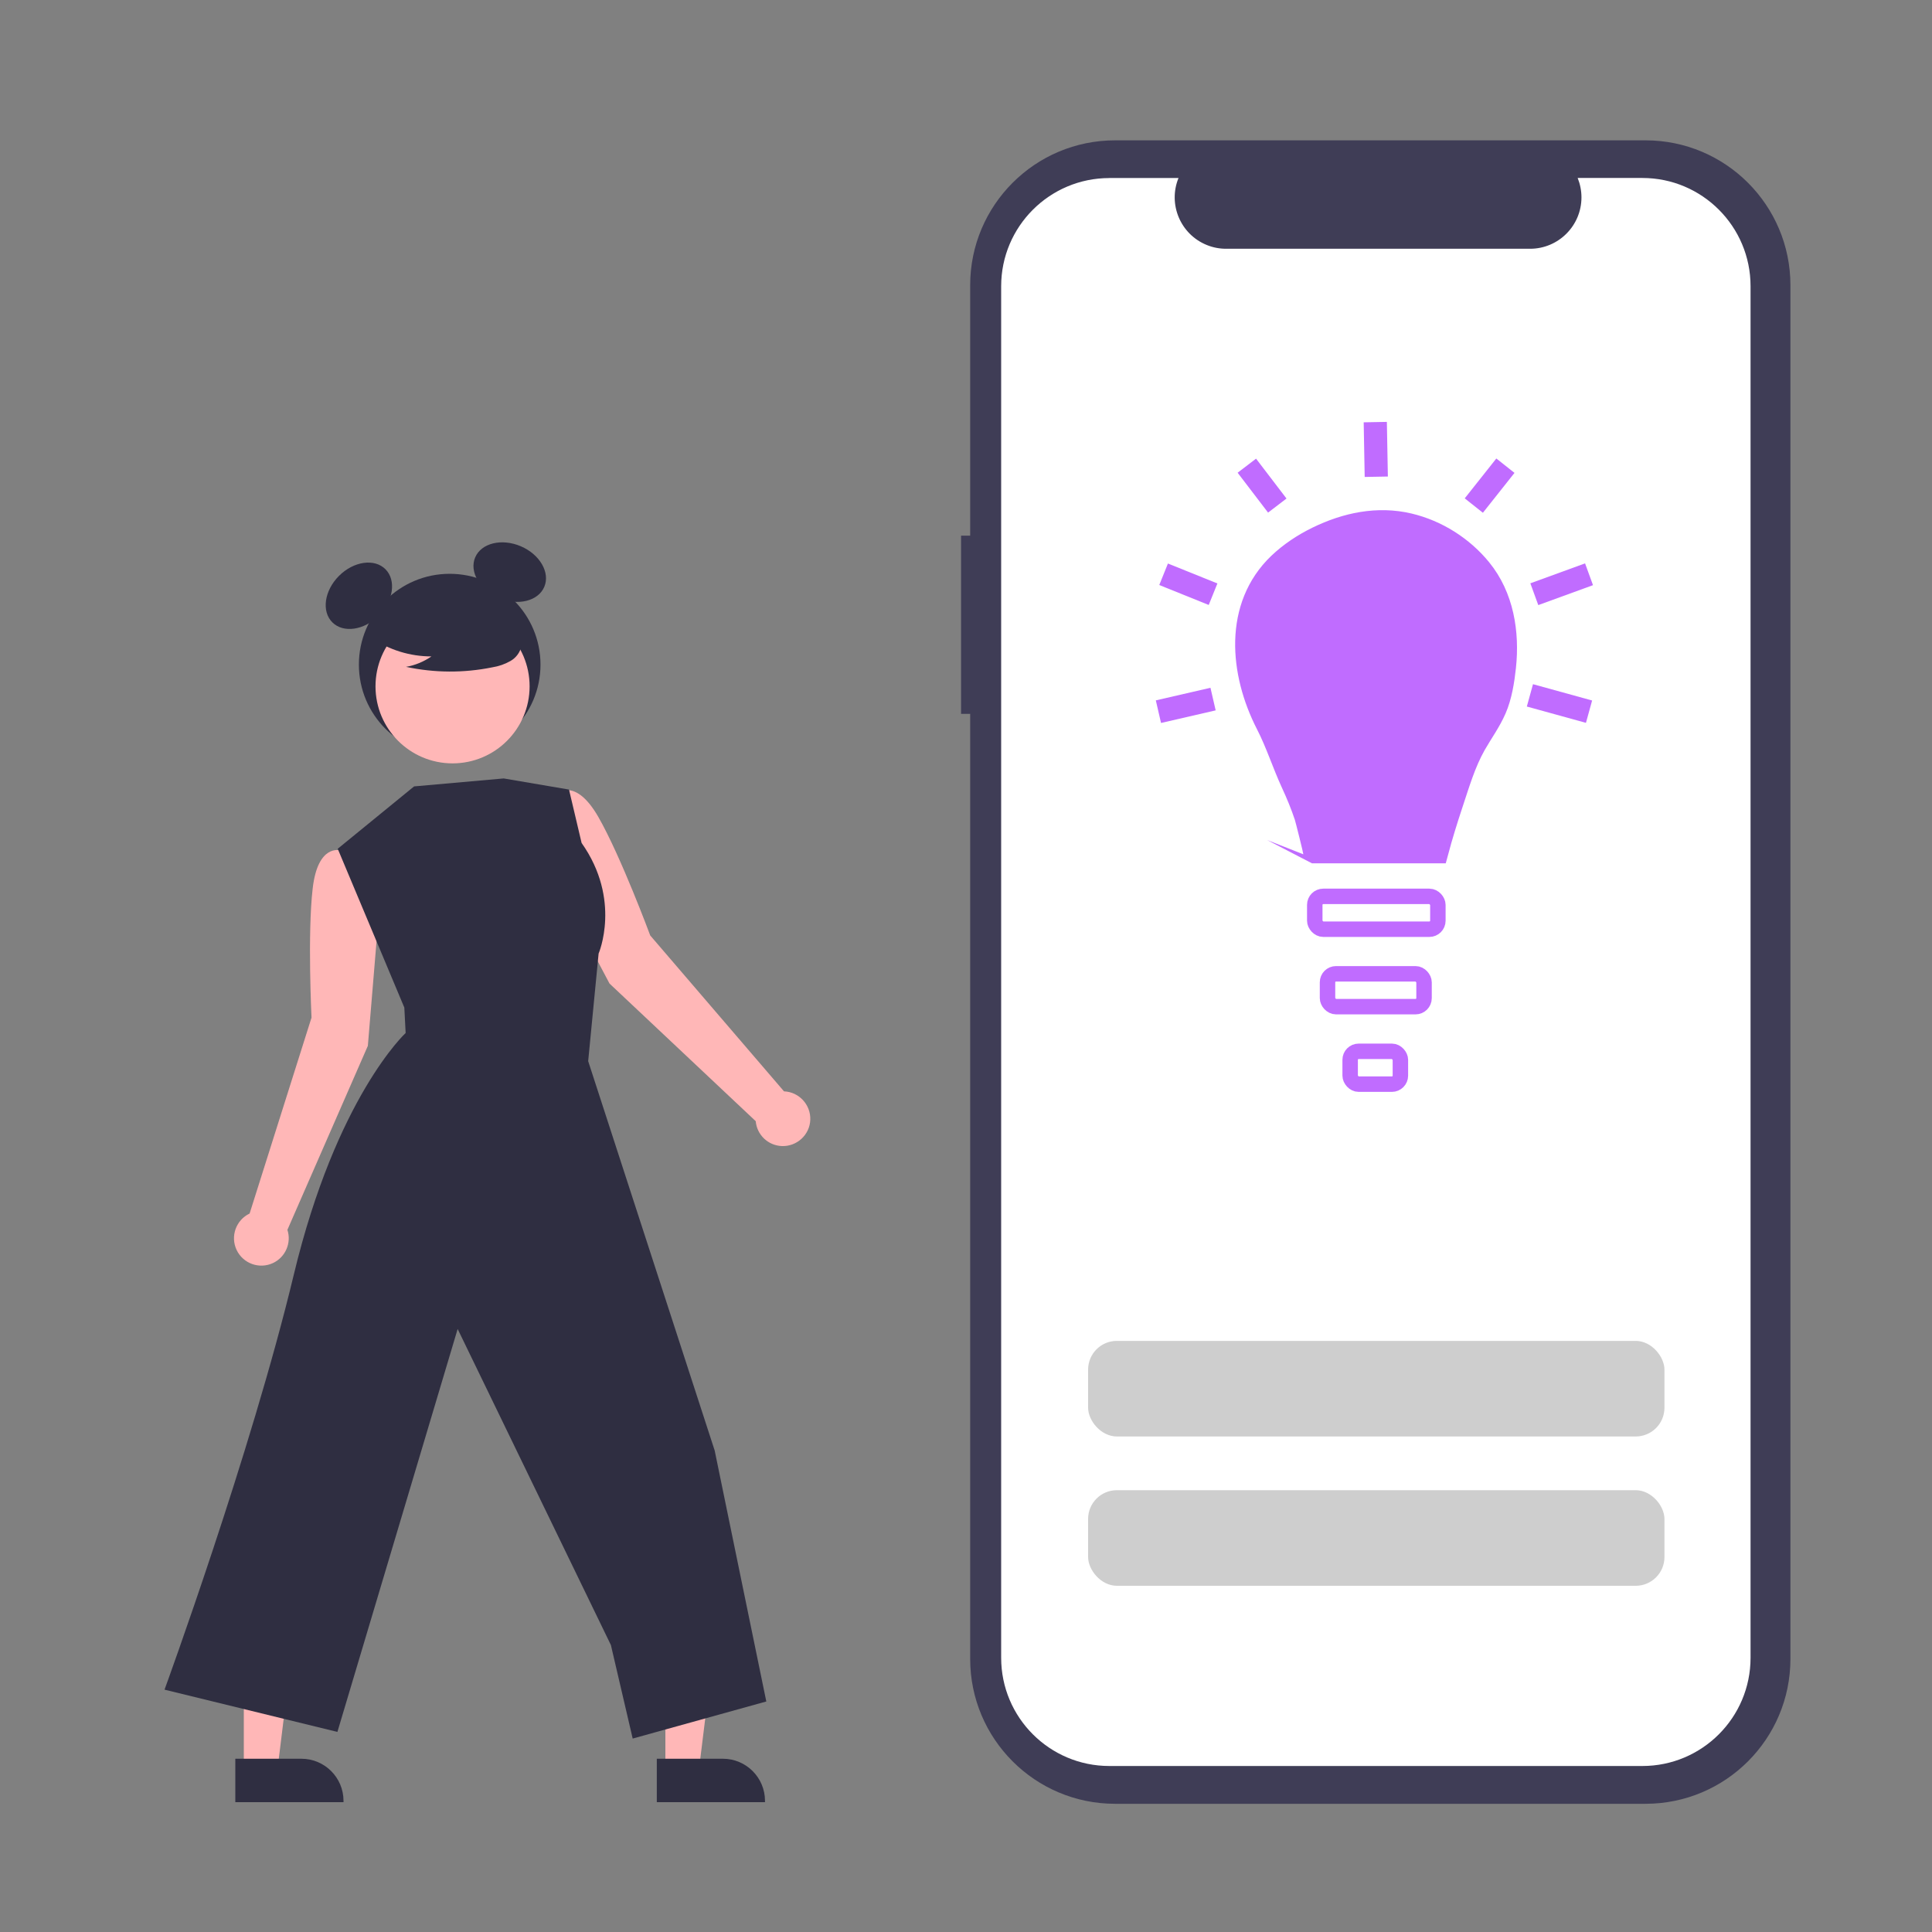 <?xml version="1.0" encoding="UTF-8"?>
<svg id="Layer_1" data-name="Layer 1" xmlns="http://www.w3.org/2000/svg" width="250" height="250" viewBox="0 0 250 250">
  <rect x="0" y="0" width="250" height="250" fill="#808080" stroke="none"/>
  <defs>
    <style>
      .cls-1 {
        fill: #3f3d56;
      }

      .cls-1, .cls-2, .cls-3, .cls-4, .cls-5 {
        stroke-width: 0px;
      }

      .cls-2 {
        fill: #2f2e41;
      }

      .cls-3 {
        fill: #cecece;
      }

      .cls-6 {
        fill: #c06cff;
      }

      .cls-6, .cls-7 {
        stroke-width: 3px;
      }

      .cls-6, .cls-7, .cls-8 {
        stroke: #c06cff;
        stroke-miterlimit: 10;
      }

      .cls-7, .cls-8 {
        fill: none;
      }

      .cls-4 {
        fill: #fff;
      }

      .cls-8 {
        stroke-width: 2px;
      }

      .cls-5 {
        fill: #ffb7b7;
      }
    </style>
  </defs>
  <path class="cls-1" d="M124.36,69.31h1.18v-32.4c0-10.36,8.4-18.75,18.75-18.75h68.64c10.36,0,18.75,8.4,18.75,18.75h0v177.75c0,10.36-8.4,18.75-18.75,18.75h-68.64c-10.36,0-18.75-8.4-18.75-18.75h0v-122.29h-1.18v-23.06Z"/>
  <path class="cls-4" d="M143.54,23.03h8.96c-1.39,3.4.25,7.29,3.65,8.67.8.33,1.65.49,2.51.49h39.33c3.67,0,6.65-2.98,6.65-6.65,0-.86-.17-1.71-.49-2.51h8.37c7.73,0,14,6.27,14,14h0v177.49c0,7.73-6.27,14-14,14h-68.97c-7.73,0-14-6.27-14-14h0V37.04c0-7.73,6.27-14,14-14h0Z"/>
  <path class="cls-6" d="M170.13,110.21s15.8,0,15.8,0c.55-2.05,1.18-4.09,1.85-6.11.88-2.63,1.65-5.33,3.02-7.76.88-1.55,1.94-2.99,2.65-4.63s1.02-3.59,1.22-5.43c.47-4.42-.27-9.07-3.15-12.59-2.31-2.83-5.62-4.93-9.21-5.78-4.05-.96-8.12-.09-11.81,1.71-1.8.88-3.5,2-4.96,3.39-5.72,5.48-4.98,14-1.54,20.69,1.27,2.47,2.09,5.1,3.25,7.62.65,1.4,1.24,2.83,1.73,4.3.13.39,1.17,4.58,1.13,4.58Z"/>
  <rect class="cls-8" x="170.13" y="115.99" width="15.93" height="4.25" rx="1.1" ry="1.1"/>
  <rect class="cls-8" x="171.78" y="126.01" width="12.49" height="4.25" rx="1.1" ry="1.1"/>
  <rect class="cls-8" x="174.71" y="136.04" width="6.5" height="4.25" rx="1.1" ry="1.1"/>
  <line class="cls-7" x1="177.96" y1="54.62" x2="178.09" y2="61.69"/>
  <line class="cls-7" x1="194.8" y1="60.26" x2="190.71" y2="65.42"/>
  <line class="cls-7" x1="205.62" y1="74.31" x2="198.54" y2="76.89"/>
  <line class="cls-7" x1="205.62" y1="92.09" x2="197.97" y2="89.98"/>
  <line class="cls-7" x1="161.34" y1="60.26" x2="165.28" y2="65.42"/>
  <line class="cls-7" x1="150.57" y1="74.31" x2="156.97" y2="76.89"/>
  <line class="cls-7" x1="149.9" y1="92.09" x2="156.97" y2="90.46"/>
  <rect class="cls-3" x="140.8" y="173.51" width="74.58" height="12.37" rx="3.72" ry="3.72"/>
  <rect class="cls-3" x="140.8" y="192.83" width="74.58" height="12.37" rx="3.72" ry="3.72"/>
  <path class="cls-5" d="M48.97,118.85l-1.29-7.9-3.65-.91s-2.9-.89-3.57,4.93c-.68,5.83-.15,16.71-.15,16.71l-8.01,25.35c-1.76.84-2.52,2.95-1.68,4.72.84,1.76,2.95,2.52,4.72,1.68,1.6-.76,2.4-2.6,1.85-4.29l10.41-23.81,1.37-16.48h0Z"/>
  <path class="cls-5" d="M71.14,112.64l-1.92-7.77,3-2.27s2.31-1.95,5.22,3.14c2.91,5.09,6.7,15.31,6.7,15.31l17.31,20.17c1.95.08,3.47,1.73,3.4,3.68s-1.73,3.47-3.68,3.4c-1.78-.07-3.22-1.44-3.38-3.22l-18.92-17.81-7.73-14.62h0Z"/>
  <polygon class="cls-5" points="86.1 229 90.44 229 92.51 212.25 86.1 212.25 86.1 229"/>
  <path class="cls-2" d="M84.99,227.58h8.55c3.01,0,5.45,2.44,5.45,5.45v.17h-14v-5.63h0Z"/>
  <polygon class="cls-5" points="31.55 229 35.9 229 37.96 212.25 31.55 212.25 31.55 229"/>
  <path class="cls-2" d="M30.45,227.58h8.55c3.01,0,5.45,2.44,5.45,5.45v.17h-14v-5.63h0Z"/>
  <circle class="cls-2" cx="58.19" cy="86" r="11.75"/>
  <ellipse class="cls-2" cx="46.44" cy="77.09" rx="4.86" ry="3.64" transform="translate(-40.91 55.42) rotate(-45)"/>
  <ellipse class="cls-2" cx="65.96" cy="74.03" rx="3.64" ry="4.86" transform="translate(-28.03 105.61) rotate(-66.87)"/>
  <circle class="cls-5" cx="58.56" cy="88.81" r="9.97"/>
  <path class="cls-2" d="M48.08,82.54c2.28,1.57,4.98,2.4,7.75,2.4-.99.68-2.11,1.15-3.29,1.35,3.68.79,7.48.81,11.17.06.82-.13,1.61-.4,2.33-.81.73-.41,1.25-1.11,1.44-1.93.24-1.4-.84-2.67-1.98-3.53-3.51-2.62-8.01-3.51-12.26-2.45-1.37.36-2.74.95-3.63,2.05-.89,1.1-1.16,2.8-.3,3.93l-1.22-1.08h0Z"/>
  <path class="cls-2" d="M53.57,101.77l-9.87,8.06,8.62,20.55.17,3.29s-8.95,8.25-14.48,31.3-16.72,53.67-16.72,53.67l22.37,5.47,15.56-52.14,19.83,40.9,2.82,12.1,17.29-4.8-6.68-32.47-16.37-50.39,1.35-13.92s3-6.95-2.2-14.31l-1.63-6.91-8.45-1.44-11.6,1.03h0Z"/>
</svg>